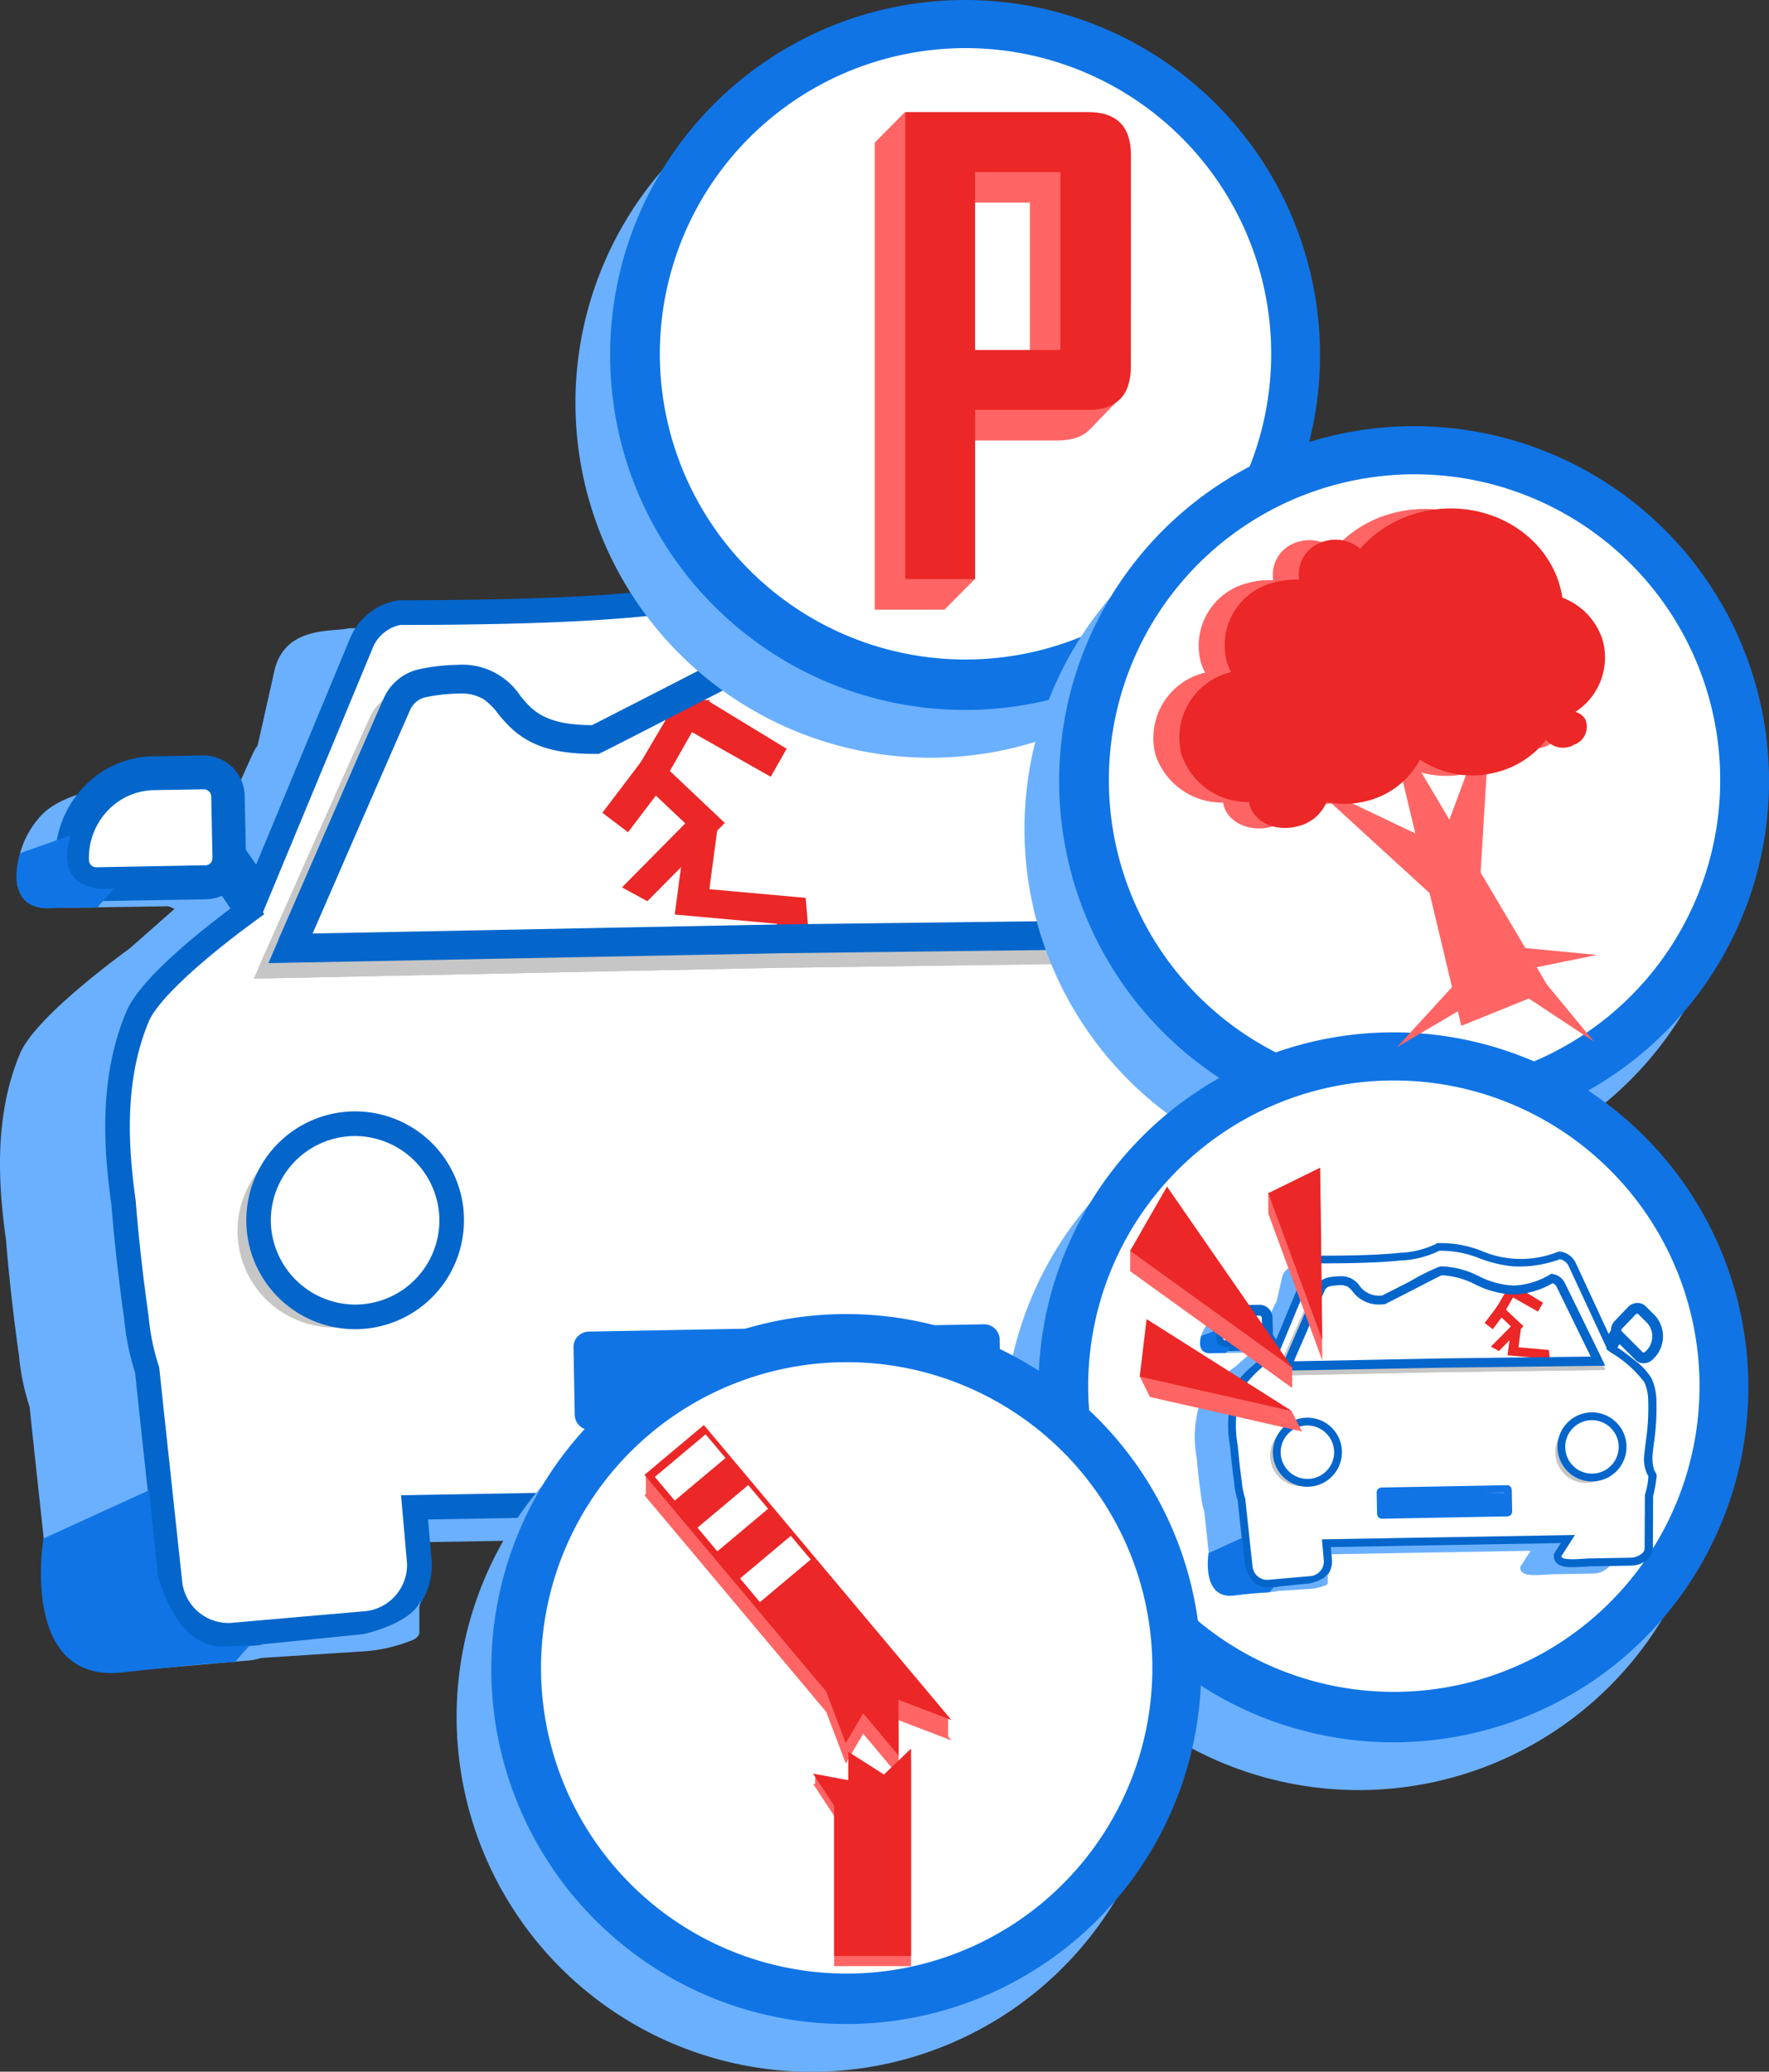 <svg xmlns="http://www.w3.org/2000/svg" width="145.027" height="169.83" viewBox="0 0 145.027 169.83">
  <rect x="0" y="0" width="145.027" height="169.83" fill="#333333" stroke="none"/>
  <g id="Group_35776" data-name="Group 35776" transform="translate(-639.085 -2283.379)">
    <g id="Group_35773" data-name="Group 35773" transform="translate(561.78 2329.32)">
      <g id="Group_32915" data-name="Group 32915" transform="translate(77.304 0)">
        <path id="Path_58518" data-name="Path 58518" d="M556.653,45.147l.105-.17.046.063c-.051.034-.1.075-.151.106" transform="translate(-555.278 -18.783)" fill="#6bb0ff"/>
        <path id="Path_58519" data-name="Path 58519" d="M655.922,88.439l.012-.014,0,.121-.12.01a.793.793,0,0,0,.11-.116" transform="translate(-559.328 -20.558)" fill="#6bb0ff"/>
        <path id="Path_58520" data-name="Path 58520" d="M653.454,48.127l.378,0-.192.135c2.559,1.737,7.988,5.645,9.172,8.193a13.35,13.35,0,0,1,1.064,4.458,60.638,60.638,0,0,1-.635,11.62c-.134,1.041-.242,2.02-.332,2.887-.123,3.7.542,4.743.662,4.9l.4.223-.028.556a19.37,19.37,0,0,1-.907,5.046l-.017,2.7c-.013,1.861-.028,3.673-.035,5.475s-.028,3.593-.04,5.444a2.784,2.784,0,0,1-.819,1.981,5.577,5.577,0,0,1-3.564,1.529,4.554,4.554,0,0,1-.523.025l-10.188.178c-.447.01-1.054.052-1.691.089-3.207.2-5.378.261-6.32-.626a1.458,1.458,0,0,1-.477-1.057l-.007-.305,2.667-4.152L579.565,98.5l.4,4.566a4.824,4.824,0,0,1-4.642,4.977l-10.361.905a4.822,4.822,0,0,1-5.425-4.1c-.288-2.617-.56-5.186-.832-7.754s-.559-5.15-.837-7.783l-.22-2.078a19.242,19.242,0,0,1-.877-4.255c-.05-.362-.679-4.65-1.056-9.415-.615-4.388-1.035-10.081,1.134-15.266,1.106-2.669,6.667-6.935,9.022-8.664l4.673-4.121a2.225,2.225,0,0,1-1.408.667l-.152.013-10,.15A2.38,2.38,0,0,1,556.6,44a7.45,7.45,0,0,1,2.024-5.278c1.3-1.395,4.151-2.2,6.057-2.23l4.092-.069c1.3-.008-4.147,2.488-4.132,3.788l6.611,3.255,2.066,3,4.43-19.713c.912-3.506,4.617-3.046,5.973-3.33l.085-.018.085-.008c17.779-.018,20.931.839,24.419-1.365l.2-.127.385,0c.059,0,.117,0,.174,0l.137-.012c.067,0,.134,0,.192,0a27.705,27.705,0,0,1,10.1,2.016c5.1,1.75,10.384,3.556,20.152.228l.21-.068.215.032a4.213,4.213,0,0,1,3.1,2.4l9.272,19.983" transform="translate(-555.219 -17.84)" fill="#6bb0ff"/>
        <path id="Path_58521" data-name="Path 58521" d="M660.216,44.84l-.9,1.435-1.741,2.752v.011l-.069.1-.164-.1-1.3-.853.512-.806,1.739-2.763.46-.734Z" transform="translate(-559.338 -18.739)" fill="#6bb0ff"/>
        <path id="Path_58522" data-name="Path 58522" d="M574.461,49.9l-1.425,1.014-.043-.055-1.842-2.668-1.011-1.476,1.416-1.013.3.438,2.067,3Z" transform="translate(-555.829 -18.813)" fill="#6bb0ff"/>
        <path id="Path_58523" data-name="Path 58523" d="M581.281,77.111a7.918,7.918,0,1,1-8.577-7.2,7.917,7.917,0,0,1,8.577,7.2v0" transform="translate(-555.638 -19.8)" fill="#6bb0ff"/>
        <path id="Path_58524" data-name="Path 58524" d="M658.159,76.218a7.918,7.918,0,1,1-8.577-7.2,7.917,7.917,0,0,1,8.577,7.2Z" transform="translate(-558.779 -19.764)" fill="#6bb0ff"/>
        <path id="Path_58525" data-name="Path 58525" d="M583.077,76.207a7.918,7.918,0,1,1-8.577-7.2,7.918,7.918,0,0,1,8.577,7.2Z" transform="translate(-555.711 -19.764)" fill="#6bb0ff"/>
        <path id="Path_58526" data-name="Path 58526" d="M659.8,74.772a7.918,7.918,0,1,1-8.577-7.2,7.918,7.918,0,0,1,8.577,7.2v0" transform="translate(-558.845 -19.705)" fill="#6bb0ff"/>
        <path id="Path_58527" data-name="Path 58527" d="M626.293,87.6l-32.4.6a1.3,1.3,0,0,0-.886.386,1.259,1.259,0,0,0-.355.913l.1,5.53a1.276,1.276,0,0,0,1.3,1.243l32.4-.6c.03,0,.061,0,.09,0a1.275,1.275,0,0,0,.8-.387,1.258,1.258,0,0,0,.356-.91l-.109-5.532a1.273,1.273,0,0,0-1.295-1.241m-.562,6.133L594.7,94.32l-.077-4.178,31.035-.573Z" transform="translate(-556.748 -20.524)" fill="#6bb0ff"/>
        <path id="Path_58528" data-name="Path 58528" d="M627.836,86.121l-32.4.6a1.3,1.3,0,0,0-.886.386,1.259,1.259,0,0,0-.355.913l.1,5.53a1.277,1.277,0,0,0,1.3,1.243l32.4-.6c.03,0,.061,0,.09,0a1.275,1.275,0,0,0,.8-.387,1.252,1.252,0,0,0,.355-.91l-.107-5.532a1.273,1.273,0,0,0-1.295-1.241m-.562,6.133-31.035.583-.077-4.178,31.035-.573Z" transform="translate(-556.811 -20.464)" fill="#6bb0ff"/>
        <path id="Path_58529" data-name="Path 58529" d="M652.229,53.986l-42.689.578-42.672.88.528-1.2c.011-.029.09-.2.212-.5,1.128-2.505,6.156-13.9,8.792-19.739a3.954,3.954,0,0,1,2.9-2.247c5.423-1.038,6.746.552,8.022,2.078,1.052,1.27,2.15,2.577,6.4,2.564.74-.353,4.277-2.148,7.446-3.746,7.521-3.807,7.586-3.826,7.827-3.847l.124,0a.858.858,0,0,1,.192,0c3.691-.088,6.764,1.225,9.748,2.492,5.335,2.258,10.365,4.419,19.256-.471l.23-.13.26.046a3.965,3.965,0,0,1,2.969,2.121c2.9,5.786,8.439,17.009,9.66,19.447a5.039,5.039,0,0,0,.234.474Z" transform="translate(-555.695 -18.122)" fill="#6bb0ff"/>
        <path id="Path_58530" data-name="Path 58530" d="M651.716,52.456l-41.54.507-41.519.807.511-1.189c.011-.028.087-.2.2-.5,1.092-2.477,5.97-13.747,8.526-19.533a3.839,3.839,0,0,1,2.814-2.222c5.276-1.019,6.565.558,7.81,2.071,1.025,1.258,2.094,2.557,6.228,2.55.716-.351,4.159-2.122,7.24-3.7,7.314-3.761,7.376-3.779,7.61-3.8l.118,0a.835.835,0,0,1,.183,0c3.591-.082,6.583,1.224,9.493,2.482,5.194,2.242,10.092,4.392,18.733-.437l.224-.129.252.047a3.877,3.877,0,0,1,2.893,2.1c2.834,5.735,8.241,16.86,9.433,19.274q.1.242.224.472Z" transform="translate(-555.768 -18.067)" fill="#6bb0ff"/>
        <path id="Path_58531" data-name="Path 58531" d="M633.941,46.6l-1.355-1,3.378-4.6L633.2,37.473l2.058-4.7-3.314-2.784,1.081-1.288,4.277,3.59-2.159,4.94,2.931,3.736Z" transform="translate(-558.353 -18.118)" fill="#6bb0ff"/>
        <rect id="Rectangle_16078" data-name="Rectangle 16078" width="1.682" height="7.947" transform="matrix(0.493, -0.87, 0.87, 0.493, 77.749, 15.413)" fill="#6bb0ff"/>
        <rect id="Rectangle_16079" data-name="Rectangle 16079" width="5.51" height="1.681" transform="translate(71.818 23.114) rotate(-52.831)" fill="#6bb0ff"/>
        <path id="Path_58532" data-name="Path 58532" d="M642.922,50.763l-1.831.16-.19-2.171-6.046-.6.746-6.177,1.825.222-.522,4.312,5.695.561Z" transform="translate(-558.472 -18.661)" fill="#6bb0ff"/>
        <path id="Path_58533" data-name="Path 58533" d="M586.975,23.3l-2.8,2.772,3.607,1.51Z" transform="translate(-556.402 -17.898)" fill="#6bb0ff"/>
        <path id="Path_58534" data-name="Path 58534" d="M562.874,37.911,560.087,40.6s7.577,5.467,7.681,5.545,5.6,2.605,5.6,2.605l2.441-2.215-1.783-2.083Z" transform="translate(-555.418 -18.495)" fill="#6bb0ff"/>
        <path id="Path_58535" data-name="Path 58535" d="M564.726,87.267l0-.121a.311.311,0,0,0,.118.124Z" transform="translate(-555.608 -20.506)" fill="#6bb0ff"/>
        <path id="Path_58536" data-name="Path 58536" d="M567.785,41.981l.106-.17.046.063c-.051.034-.1.075-.152.106" transform="translate(-555.732 -18.654)" fill="#6bb0ff"/>
        <path id="Path_58537" data-name="Path 58537" d="M665.968,85.273l.013-.014,0,.121-.12.01a.783.783,0,0,0,.11-.116" transform="translate(-559.739 -20.429)" fill="#6bb0ff"/>
        <path id="Path_64686" data-name="Path 64686" d="M637.2,43.429l-1.355-1,3.378-4.6-2.763-3.523,2.058-4.7-3.314-2.784,1.081-1.288,4.277,3.59L638.4,34.06l2.931,3.736Z" transform="translate(-558.487 -17.989)" fill="#eb2727"/>
        <path id="Path_58538" data-name="Path 58538" d="M673.212,47a2.432,2.432,0,0,1-1.546.758l-.161.014a1.979,1.979,0,0,1-1.43-.577l-5.008-4.985-.977,1.543-.109.172H663.7v1.032l-.192.135c2.558,1.737,7.988,5.645,9.172,8.193a13.376,13.376,0,0,1,1.063,4.459,60.618,60.618,0,0,1-.636,11.62c-.133,1.041-.241,2.019-.331,2.887-.124,3.7.541,4.742.661,4.9l.4.222-.03.557a19.294,19.294,0,0,1-.907,5.045l-.017,2.7c-.011,1.861-.028,3.673-.034,5.474s-.027,3.593-.04,5.444A2.782,2.782,0,0,1,672,98.572a5.582,5.582,0,0,1-3.564,1.528,4.79,4.79,0,0,1-.524.026l-10.188.178c-.447.009-1.054.052-1.691.089-3.208.2-5.377.26-6.319-.626a1.458,1.458,0,0,1-.477-1.058l-.007-.3,2.667-4.151-62.461,1.084.4,4.566a4.826,4.826,0,0,1-4.643,4.977l-10.36.9a4.823,4.823,0,0,1-5.426-4.1c-.287-2.617-.559-5.185-.832-7.753s-.558-5.151-.836-7.784l-.22-2.078a19.246,19.246,0,0,1-.877-4.256c-.05-.362-.679-4.65-1.056-9.414-.615-4.389-1.035-10.082,1.134-15.266,1.106-2.669,6.667-6.936,9.021-8.664L573.9,43.8a2.225,2.225,0,0,1-1.408.667l-.153.013-8.958.149A2.38,2.38,0,0,1,561,42.288a7.446,7.446,0,0,1,2.023-5.279,7,7,0,0,1,5.015-2.23l4.092-.068a2.364,2.364,0,0,1,2.378,2.335l.1,4.708,2.067,3,8.4-20.226a4.141,4.141,0,0,1,2.994-2.508l.085-.018.086-.008c17.778-.018,26.447-.924,29.935-3.128l.2-.128.385,0c.059.006.117,0,.175,0l.136-.012c.067,0,.135,0,.193,0a27.726,27.726,0,0,1,10.1,2.016c5.1,1.75,10.384,3.557,20.153.229l.208-.069.216.032a4.211,4.211,0,0,1,3.1,2.4l9.271,19.982,1.738-2.765a2.478,2.478,0,0,1,.691-2.008l3.427-3.572a2.421,2.421,0,0,1,1.709-.772,1.966,1.966,0,0,1,1.439.575L673.8,37.26c2.468,2.466,2.21,6.841-.584,9.746" transform="translate(-555.455 -17.711)" fill="#fff"/>
        <path id="Path_58538_-_Outline" data-name="Path 58538 - Outline" d="M573.679,106.35a5.836,5.836,0,0,1-5.763-5.01l0-.033c-.283-2.579-.556-5.151-.82-7.64l-.012-.117c-.129-1.214-.263-2.455-.393-3.656-.146-1.347-.3-2.74-.443-4.128l-.208-1.973a20.278,20.278,0,0,1-.887-4.352l-.013-.092c-.444-3.13-.815-6.441-1.044-9.327-.629-4.5-1.056-10.357,1.207-15.766.546-1.314,1.954-2.967,4.3-5.051,1.455-1.29,3.02-2.518,4.264-3.453l-.716-1.04a3.232,3.232,0,0,1-1.059.275l-.186.016h-.036l-8.972.149h-.008a3.39,3.39,0,0,1-3.39-3.336,8.457,8.457,0,0,1,2.294-5.988,8.013,8.013,0,0,1,5.738-2.551l4.1-.068a3.374,3.374,0,0,1,3.394,3.328l.094,4.4.842,1.22,7.686-18.507a5.142,5.142,0,0,1,3.721-3.115l.143-.031.192-.017h.044c9.061-.009,15.487-.244,20.222-.739,4.547-.475,7.548-1.205,9.174-2.233l.445-.281.726-.007.034,0h.074l.144-.012.067,0h.031c.034,0,.076,0,.124,0a28.589,28.589,0,0,1,10.4,2.067l.012,0c4.94,1.7,10.047,3.449,19.5.229l.008,0,.436-.145.483.071a5.22,5.22,0,0,1,3.838,2.972l8.488,18.294.578-.919a3.474,3.474,0,0,1,.99-2.444l3.419-3.564a3.452,3.452,0,0,1,2.417-1.088,2.989,2.989,0,0,1,2.18.871l2.488,2.485c2.858,2.856,2.6,7.863-.57,11.161l-.007-.007a3.441,3.441,0,0,1-2.18,1.063l-.2.018h-.037a3,3,0,0,1-2.16-.872l-4.114-4.1-.533.842V44.2c1.294.9,2.972,2.112,4.544,3.415,2.335,1.935,3.755,3.49,4.343,4.753l.012.027a14.344,14.344,0,0,1,1.143,4.8v.02a61.787,61.787,0,0,1-.645,11.8c-.142,1.11-.252,2.132-.323,2.816a10.613,10.613,0,0,0,.4,4.086l.359.621.319.737a39.783,39.783,0,0,1-.943,5.371l-.016,2.544q-.006.989-.013,1.962c-.009,1.207-.017,2.348-.021,3.509-.005,1.178-.015,2.324-.025,3.536q-.008.945-.015,1.905a3.816,3.816,0,0,1-1.115,2.7l-.017.017a6.6,6.6,0,0,1-4.182,1.8,5.86,5.86,0,0,1-.595.029l-10.177.178c-.319.006-.749.033-1.2.061l-.443.027c-3.563.223-5.819.273-7.066-.893a2.478,2.478,0,0,1-.8-1.782l-.014-.609,1.813-2.822-59.489,1.032.308,3.542a5.837,5.837,0,0,1-5.589,6.018l-10.312.9A5.916,5.916,0,0,1,573.679,106.35Zm-3.76-5.281a3.822,3.822,0,0,0,4.287,3.224l.049-.005,10.41-.908a3.825,3.825,0,0,0,3.672-3.909l-.491-5.616,65.432-1.135L649.756,98.2v0a.45.45,0,0,0,.146.325l.012.011c.7.658,3.511.482,5.564.354h0l.44-.027c.477-.029.928-.057,1.291-.064l10.2-.179h.012a3.841,3.841,0,0,0,.413-.02l.054,0a4.573,4.573,0,0,0,2.91-1.243,1.783,1.783,0,0,0,.513-1.254v-.011q.007-.966.015-1.914c.01-1.211.02-2.354.025-3.527s.013-2.306.021-3.515q.007-.973.013-1.961l.018-2.853.047-.148a18.286,18.286,0,0,0,.856-4.712l-.036-.02-.13-.171c-.377-.494-.99-1.871-.867-5.545v-.035l0-.035c.072-.7.185-1.755.334-2.911l0-.023a59.75,59.75,0,0,0,.626-11.416,12.326,12.326,0,0,0-.976-4.1c-.773-1.641-4.067-4.544-8.818-7.771l-.758-.515-.01.015-.015-.031-.426-.289.22-.155-9.836-21.2a3.2,3.2,0,0,0-2.305-1.816,30.248,30.248,0,0,1-12.2,1.83,33.473,33.473,0,0,1-8.573-2.07l-.01,0a26.9,26.9,0,0,0-9.737-1.958h-.054l-.037,0h-.1l-.164.014-.068-.006h-.034c-.028,0-.063,0-.1,0h-.059c-1.924,1.2-5.106,2-10,2.509-4.8.5-11.271.739-20.374.75l-.022,0a3.125,3.125,0,0,0-2.264,1.9l0,.01-8.988,21.641.107.156-.79.58c-4.746,3.485-7.992,6.564-8.685,8.236v0C565.084,60,565.5,65.521,566.1,69.773l0,.03,0,.03c.226,2.853.592,6.132,1.032,9.233l.017.123.005.047a18.264,18.264,0,0,0,.831,4.032l.033.1.231,2.184c.146,1.386.3,2.778.443,4.123.13,1.2.265,2.444.394,3.66l.012.117C569.365,95.935,569.637,98.5,569.918,101.069ZM671.985,45.819l.723.679L672,45.816c2.414-2.511,2.683-6.248.6-8.331L670.111,35a.961.961,0,0,0-.7-.28,1.419,1.419,0,0,0-.994.45l-.011.012-3.433,3.578a1.461,1.461,0,0,0-.41,1.189l.04.352-.008.012,5.7,5.676a.975.975,0,0,0,.671.283l.114-.01A1.421,1.421,0,0,0,671.985,45.819ZM571.651,35.232l-4.085.068a6.022,6.022,0,0,0-4.293,1.908l0,0a6.4,6.4,0,0,0-1.749,4.563v.009a1.375,1.375,0,0,0,1.367,1.35l8.913-.148.118-.01a1.218,1.218,0,0,0,.772-.365l.661-.68-.237-.343-.107-5.019a1.357,1.357,0,0,0-1.354-1.337Z" transform="translate(-554.965 -17.221)" fill="#0466cb"/>
        <path id="Path_58539" data-name="Path 58539" d="M670.262,41.674l-.9,1.435-1.741,2.752v.011l-.069.1-.164-.1-1.3-.853.512-.806,1.739-2.763.46-.734Z" transform="translate(-559.748 -18.609)" fill="#0466cb"/>
        <path id="Path_58540" data-name="Path 58540" d="M678.186,37.912l-2.49-2.482a1.957,1.957,0,0,0-1.439-.578,2.428,2.428,0,0,0-1.709.772L669.122,39.2a2.478,2.478,0,0,0-.69,2.011,2.016,2.016,0,0,0,.564,1.2l.458.463,5.009,4.985a1.972,1.972,0,0,0,1.43.577l.163-.014a2.444,2.444,0,0,0,1.546-.758c2.794-2.906,3.054-7.282.585-9.747m-1.83,8.51a.719.719,0,0,1-.484.241.317.317,0,0,1-.2-.072l-5.459-5.449c-.127-.127-.088-.458.153-.707l3.426-3.572a.736.736,0,0,1,.495-.243.291.291,0,0,1,.191.072l2.5,2.484c1.786,1.782,1.506,5.033-.619,7.246" transform="translate(-559.843 -18.369)" fill="#0466cb"/>
        <path id="Path_58541" data-name="Path 58541" d="M577.719,46.474l-1.425,1.014-.043-.055-1.842-2.668L573.4,43.289l1.416-1.013.3.438,2.067,3Z" transform="translate(-555.962 -18.673)" fill="#0466cb"/>
        <path id="Path_58542" data-name="Path 58542" d="M572.129,35.387l-4.091.07a7,7,0,0,0-5.011,2.228A7.444,7.444,0,0,0,561,42.969a2.384,2.384,0,0,0,2.384,2.345l8.959-.151.154-.013a2.214,2.214,0,0,0,1.408-.667.246.246,0,0,0,.054-.045,2.423,2.423,0,0,0,.657-1.71l-.008-.3-.1-4.708a2.364,2.364,0,0,0-2.379-2.337m.175,8-8.958.164a.6.6,0,0,1-.6-.6v-.008a5.617,5.617,0,0,1,1.531-4.027,5.345,5.345,0,0,1,3.8-1.688l4.091-.068a.611.611,0,0,1,.606.6l.1,5.008a.62.62,0,0,1-.166.45.586.586,0,0,1-.4.173" transform="translate(-555.455 -18.392)" fill="#0466cb"/>
        <path id="Path_58543" data-name="Path 58543" d="M591.327,73.945a7.918,7.918,0,1,1-8.577-7.2,7.917,7.917,0,0,1,8.577,7.2v0" transform="translate(-556.048 -19.671)" fill="#c6c6c6"/>
        <path id="Path_58544" data-name="Path 58544" d="M668.2,73.052a7.918,7.918,0,1,1-8.577-7.2,7.917,7.917,0,0,1,8.577,7.2v0" transform="translate(-559.189 -19.635)" fill="#c6c6c6"/>
        <path id="Path_58545" data-name="Path 58545" d="M593.123,73.041a7.918,7.918,0,1,1-8.577-7.2,7.918,7.918,0,0,1,8.577,7.2Z" transform="translate(-556.122 -19.634)" fill="#fff"/>
        <path id="Path_58545_-_Outline" data-name="Path 58545 - Outline" d="M584.755,64.311a8.929,8.929,0,0,1,8.885,8.15l0,.047a8.928,8.928,0,0,1-8.122,9.626c-.261.023-.525.034-.786.034a8.929,8.929,0,0,1-.767-17.823C584.229,64.323,584.494,64.311,584.755,64.311Zm6.868,8.284a6.949,6.949,0,0,0-6.868-6.263c-.2,0-.408.009-.61.027a6.909,6.909,0,0,0-6.281,7.483,6.949,6.949,0,0,0,6.872,6.307c.2,0,.408-.009.611-.027a6.907,6.907,0,0,0,6.281-7.482Z" transform="translate(-555.632 -19.145)" fill="#0466cb"/>
        <path id="Path_58546" data-name="Path 58546" d="M669.844,71.606a7.918,7.918,0,1,1-8.577-7.2,7.918,7.918,0,0,1,8.577,7.2v0" transform="translate(-559.256 -19.576)" fill="#fff"/>
        <path id="Path_58546_-_Outline" data-name="Path 58546 - Outline" d="M661.456,80.734a8.929,8.929,0,0,1-.767-17.823c.261-.023.526-.034.786-.034a8.928,8.928,0,0,1,8.885,8.15l0,.047a8.928,8.928,0,0,1-8.122,9.626C661.981,80.722,661.717,80.734,661.456,80.734Zm.019-15.837c-.2,0-.408.009-.61.027a6.908,6.908,0,0,0,.591,13.79c.2,0,.408-.009.611-.027a6.907,6.907,0,0,0,6.281-7.482l0-.044A6.949,6.949,0,0,0,661.476,64.9Z" transform="translate(-558.766 -19.086)" fill="#0466cb"/>
        <path id="Path_58547" data-name="Path 58547" d="M637.882,82.955l-32.4.6a1.3,1.3,0,0,0-.886.386,1.259,1.259,0,0,0-.355.913l.1,5.53a1.276,1.276,0,0,0,1.3,1.243l32.4-.6c.03,0,.062,0,.09,0a1.275,1.275,0,0,0,.8-.388,1.252,1.252,0,0,0,.355-.91l-.107-5.532a1.273,1.273,0,0,0-1.295-1.241m-.562,6.133-31.035.583-.077-4.178,31.035-.573Z" transform="translate(-557.222 -20.335)" fill="#1074e5"/>
        <rect id="Rectangle_16082" data-name="Rectangle 16082" width="32.385" height="5.06" transform="translate(48.266 64.601)" fill="#1074e5"/>
        <rect id="Rectangle_16084" data-name="Rectangle 16084" width="52.39" height="46.045" transform="translate(68.393 52.528)" fill="none"/>
        <path id="Path_58583" data-name="Path 58583" d="M561.058,41.168l-4.137,1.46s-1.443,4.382,2.118,4.506l4.22-.062,1.371-1.553s-5.066.787-3.572-4.351" transform="translate(-555.277 -18.628)" fill="#1074e5"/>
        <path id="Path_58584" data-name="Path 58584" d="M575.822,109.862l-2.355.092c-3.806-.094-5.171-5.867-5.171-5.867l-.71-6.95-8.664,3.964s-2,11.917,6.5,10.968,9.179-.82,9.179-.82" transform="translate(-555.362 -20.914)" fill="#1074e5"/>
        <path id="Path_58585" data-name="Path 58585" d="M590.51,103.416v1.94c.061.337-.237.668-.789.834a12.766,12.766,0,0,1-4.117.855l-8.07.522V106.46l8.392-.847s3.9-.833,4.7-2.75" transform="translate(-556.131 -17.594)" fill="#6bb0ff"/>
        <path id="Path_64684" data-name="Path 64684" d="M662.274,50.82l-42.689.578-42.672.88.527-1.2c.012-.029.09-.2.212-.5,1.128-2.505,6.156-13.9,8.792-19.739a3.953,3.953,0,0,1,2.9-2.247c5.423-1.038,6.746.552,8.022,2.078,1.052,1.27,2.15,2.577,6.4,2.564.74-.353,4.277-2.148,7.446-3.746,7.521-3.807,7.586-3.826,7.827-3.847l.124,0a.856.856,0,0,1,.192,0c3.691-.088,6.764,1.225,9.748,2.492,5.335,2.258,10.365,4.419,19.256-.471l.23-.13.26.046A3.965,3.965,0,0,1,651.81,29.7c2.9,5.786,8.439,17.009,9.66,19.447a5.07,5.07,0,0,0,.234.474Z" transform="translate(-556.105 -17.993)" fill="#c6c6c6"/>
        <rect id="Rectangle_17085" data-name="Rectangle 17085" width="1.682" height="7.947" transform="matrix(0.493, -0.87, 0.87, 0.493, 80.876, 12.377)" fill="#eb2727"/>
        <rect id="Rectangle_17086" data-name="Rectangle 17086" width="5.51" height="1.681" transform="translate(74.945 20.077) rotate(-52.831)" fill="#eb2727"/>
        <path id="Path_64687" data-name="Path 64687" d="M646.182,47.6l-1.831.16-.19-2.171-6.046-.6.746-6.177,1.825.222-.522,4.312,5.694.561Z" transform="translate(-558.605 -18.531)" fill="#eb2727"/>
        <path id="Path_64685" data-name="Path 64685" d="M661.763,49.29l-41.54.507L578.7,50.6l.511-1.189c.011-.028.087-.2.2-.5,1.092-2.477,5.97-13.747,8.526-19.533a3.84,3.84,0,0,1,2.814-2.222c5.276-1.019,6.565.558,7.809,2.071,1.025,1.258,2.094,2.557,6.228,2.55.715-.351,4.159-2.122,7.24-3.7,7.314-3.761,7.376-3.779,7.61-3.8l.118,0a.836.836,0,0,1,.183,0c3.591-.082,6.583,1.224,9.493,2.482,5.194,2.242,10.092,4.392,18.733-.437l.224-.129.252.047a3.877,3.877,0,0,1,2.893,2.1c2.834,5.735,8.242,16.86,9.433,19.274q.1.242.224.472Z" transform="translate(-556.178 -17.938)" fill="#fff"/>
        <path id="Path_64688" data-name="Path 64688" d="M662.274,50.82l-42.689.578-42.672.88.527-1.2c.012-.029.09-.2.212-.5,1.128-2.505,6.156-13.9,8.792-19.739a3.953,3.953,0,0,1,2.9-2.247c5.423-1.038,6.746.552,8.022,2.078,1.052,1.27,2.15,2.577,6.4,2.564.74-.353,4.277-2.148,7.446-3.746,7.521-3.807,7.586-3.826,7.827-3.847l.124,0a.856.856,0,0,1,.192,0c3.691-.088,6.764,1.225,9.748,2.492,5.335,2.258,10.365,4.419,19.256-.471l.23-.13.26.046A3.965,3.965,0,0,1,651.81,29.7c2.9,5.786,8.439,17.009,9.66,19.447a5.07,5.07,0,0,0,.234.474Z" transform="translate(-556.105 -17.993)" fill="#c6c6c6"/>
        <path id="Path_64689" data-name="Path 64689" d="M661.763,49.29l-41.54.507L578.7,50.6l.511-1.189c.011-.028.087-.2.2-.5,1.092-2.477,5.97-13.747,8.526-19.533a3.84,3.84,0,0,1,2.814-2.222c5.276-1.019,6.565.558,7.809,2.071,1.025,1.258,2.094,2.557,6.228,2.55.715-.351,4.159-2.122,7.24-3.7,7.314-3.761,7.376-3.779,7.61-3.8l.118,0a.836.836,0,0,1,.183,0c3.591-.082,6.583,1.224,9.493,2.482,5.194,2.242,10.092,4.392,18.733-.437l.224-.129.252.047a3.877,3.877,0,0,1,2.893,2.1c2.834,5.735,8.242,16.86,9.433,19.274q.1.242.224.472Z" transform="translate(-556.178 -17.938)" fill="#fff"/>
        <path id="Path_64689_-_Outline" data-name="Path 64689 - Outline" d="M577.938,50.787l.716-1.666.023-.055c.033-.078.095-.223.178-.437l.005-.013c.419-.951,1.377-3.151,2.588-5.937,1.944-4.469,4.363-10.032,5.938-13.6a4.173,4.173,0,0,1,3.061-2.417,16.239,16.239,0,0,1,3.021-.329,5.7,5.7,0,0,1,5.1,2.511l0,.006c.969,1.189,1.97,2.418,5.889,2.428.608-.3,2.489-1.266,4.654-2.375l2.51-1.286c7.4-3.806,7.42-3.808,7.733-3.836l.021,0,.114,0a1.176,1.176,0,0,1,.207,0c.1,0,.207,0,.31,0,3.494,0,6.418,1.264,9.245,2.487l.126.055c2.877,1.242,5.6,2.415,8.91,2.415a19.458,19.458,0,0,0,9.459-2.864l.33-.189.368.069a4.218,4.218,0,0,1,3.138,2.286c1.766,3.572,4.474,9.121,6.649,13.58,1.3,2.674,2.335,4.785,2.785,5.7l.009.019c.063.15.133.3.21.442l.008.016.785,1.666-42.064.514Zm1.542-1.905c-.086.219-.151.373-.183.448l-.018.043,0,.012-.3.71,41-.8,41.018-.5-.335-.71c-.084-.157-.161-.32-.23-.484-.452-.917-1.481-3.024-2.781-5.689-2.175-4.458-4.883-10.006-6.647-13.575a3.544,3.544,0,0,0-2.641-1.921l-.012,0-.13-.024-.12.069A20.1,20.1,0,0,1,638.3,29.41c-3.454,0-6.234-1.2-9.177-2.47l-.127-.055c-2.764-1.2-5.623-2.431-8.977-2.431-.1,0-.209,0-.312,0h-.02l-.019,0a.5.5,0,0,0-.109,0l-.027,0-.118,0c-.21.037-1.167.52-7.471,3.762l-2.511,1.286c-2.259,1.158-4.21,2.157-4.735,2.415l-.07.034h-.11a9.448,9.448,0,0,1-4.412-.844,6.485,6.485,0,0,1-2.045-1.831l0,0a5.017,5.017,0,0,0-4.584-2.266,15.586,15.586,0,0,0-2.9.318A3.5,3.5,0,0,0,588,29.356c-1.574,3.562-3.993,9.124-5.936,13.592C580.858,45.729,579.9,47.926,579.48,48.882Z" transform="translate(-555.929 -17.774)" fill="#0466cb"/>
        <g id="Group_32905" data-name="Group 32905" transform="translate(49.386 11.317)">
          <path id="Path_64690" data-name="Path 64690" d="M638.75,47.791l-2.082-1.134,5.19-5.246L637.612,37.4l3.162-5.36v-.792l3.122.063-3.3,5.807,4.5,4.257Z" transform="translate(-635.061 -31.171)" fill="#eb2727"/>
          <path id="Path_64722" data-name="Path 64722" d="M0,0,2.878.484,2.642,7.947H0Z" transform="matrix(0.493, -0.87, 0.87, 0.493, 6.89, 2.503)" fill="#eb2727"/>
          <rect id="Rectangle_17088" data-name="Rectangle 17088" width="5.51" height="2.641" transform="translate(0 9.37) rotate(-52.831)" fill="#eb2727"/>
          <path id="Path_64691" data-name="Path 64691" d="M649.155,48.789h-2.511l-.15-1.431-8.378-.759,1.034-7.792,2.53.279-.723,5.44,7.892.708Z" transform="translate(-632.185 -28.889)" fill="#eb2727"/>
        </g>
        <path id="Path_64723" data-name="Path 64723" d="M581.8,48.523l38.4-.746,38.371-.469c-.539-1.1-1.3-2.666-2.194-4.493-2.174-4.454-4.878-10-6.641-13.563a1.86,1.86,0,0,0-1.022-.914,21.334,21.334,0,0,1-10.164,2.919c-3.8,0-6.874-1.326-9.844-2.608l-.128-.055c-2.727-1.179-5.3-2.293-8.309-2.293-.091,0-.183,0-.274,0h-.013c-.687.323-2.9,1.459-7.02,3.576l0,0-2.507,1.285c-2.267,1.162-4.224,2.165-4.763,2.429l-.422.206h-.5c-4.686,0-6.345-1.556-7.759-3.291l0,0a5.277,5.277,0,0,0-1.2-1.2,3.67,3.67,0,0,0-2.079-.453,13.932,13.932,0,0,0-2.577.287l-.016,0a1.817,1.817,0,0,0-1.333,1.052c-1.572,3.558-3.989,9.116-5.932,13.583-.842,1.936-1.562,3.59-2.064,4.741M578.7,50.6l.511-1.189c.011-.028.087-.2.2-.5,1.092-2.477,5.97-13.747,8.526-19.533a3.84,3.84,0,0,1,2.814-2.222c5.276-1.019,6.565.558,7.809,2.071,1.023,1.255,2.089,2.55,6.2,2.55h.032c.715-.351,4.159-2.122,7.24-3.7,7.314-3.761,7.376-3.779,7.61-3.8l.118,0a.836.836,0,0,1,.183,0c3.59-.082,6.583,1.224,9.493,2.482,5.194,2.242,10.092,4.392,18.733-.437l.224-.129.252.047a3.877,3.877,0,0,1,2.893,2.1c2.834,5.735,8.242,16.86,9.433,19.274q.1.242.224.472l.562,1.192-41.54.507Z" transform="translate(-556.178 -17.938)" fill="#0466cb"/>
      </g>
    </g>
    <path id="Path_65984" data-name="Path 65984" d="M8213.406,16820.406v-1.016l1.141,1.469Z" transform="translate(-7509.957 -14400.096)" fill="#ff6565"/>
    <g id="Group_33379" data-name="Group 33379" transform="translate(686.267 2283.379)">
      <g id="Group_33282" data-name="Group 33282" transform="translate(0 0)">
        <path id="Path_62536" data-name="Path 62536" d="M951.509,122.783a27.038,27.038,0,1,1,10.557-2.131,26.953,26.953,0,0,1-10.557,2.131" transform="translate(-922.414 -62.648)" fill="#6bb0ff"/>
        <path id="Path_62537" data-name="Path 62537" d="M950.981,69.982a25.06,25.06,0,1,0,9.788,1.975,24.987,24.987,0,0,0-9.788-1.975m0-3.945a29.1,29.1,0,1,1-29.1,29.1,29.1,29.1,0,0,1,29.1-29.1" transform="translate(-921.886 -62.121)" fill="#6bb0ff"/>
        <path id="Path_62538" data-name="Path 62538" d="M944.555,115.688a27.215,27.215,0,1,1,10.557,2.131" transform="translate(-923.174 -61.601)" fill="#fff"/>
        <path id="Path_62539" data-name="Path 62539" d="M954.584,65.018a25.06,25.06,0,1,0,9.788,1.975,24.987,24.987,0,0,0-9.788-1.975m0-3.945a29.1,29.1,0,1,1-29.1,29.1,29.1,29.1,0,0,1,29.1-29.1" transform="translate(-922.647 -61.073)" fill="#1074e5"/>
      </g>
    </g>
    <g id="Group_33369" data-name="Group 33369" transform="translate(723.079 2318.316)">
      <g id="Group_33284" data-name="Group 33284" transform="translate(0 0)">
        <path id="Path_62536-2" data-name="Path 62536" d="M951.509,122.783a27.038,27.038,0,1,1,10.557-2.131,26.953,26.953,0,0,1-10.557,2.131" transform="translate(-922.414 -62.648)" fill="#6bb0ff"/>
        <path id="Path_62537-2" data-name="Path 62537" d="M950.981,69.982a25.06,25.06,0,1,0,9.788,1.975,24.987,24.987,0,0,0-9.788-1.975m0-3.945a29.1,29.1,0,1,1-29.1,29.1,29.1,29.1,0,0,1,29.1-29.1" transform="translate(-921.886 -62.121)" fill="#6bb0ff"/>
        <path id="Path_62538-2" data-name="Path 62538" d="M944.555,115.688a27.215,27.215,0,1,1,10.557,2.131" transform="translate(-923.174 -61.601)" fill="#fff"/>
        <path id="Path_62539-2" data-name="Path 62539" d="M954.584,65.018a25.06,25.06,0,1,0,9.788,1.975,24.987,24.987,0,0,0-9.788-1.975m0-3.945a29.1,29.1,0,1,1-29.1,29.1,29.1,29.1,0,0,1,29.1-29.1" transform="translate(-922.647 -61.073)" fill="#1074e5"/>
      </g>
    </g>
    <g id="Group_33370" data-name="Group 33370" transform="translate(721.383 2368.008)">
      <g id="Group_33283" data-name="Group 33283" transform="translate(0 0)">
        <path id="Path_62536-3" data-name="Path 62536" d="M951.509,122.783a27.038,27.038,0,1,1,10.557-2.131,26.953,26.953,0,0,1-10.557,2.131" transform="translate(-922.414 -62.648)" fill="#6bb0ff"/>
        <path id="Path_62537-3" data-name="Path 62537" d="M950.981,69.982a25.06,25.06,0,1,0,9.788,1.975,24.987,24.987,0,0,0-9.788-1.975m0-3.945a29.1,29.1,0,1,1-29.1,29.1,29.1,29.1,0,0,1,29.1-29.1" transform="translate(-921.886 -62.121)" fill="#6bb0ff"/>
        <path id="Path_62538-3" data-name="Path 62538" d="M944.555,115.688a27.215,27.215,0,1,1,10.557,2.131" transform="translate(-923.174 -61.601)" fill="#fff"/>
        <path id="Path_62539-3" data-name="Path 62539" d="M954.584,65.018a25.06,25.06,0,1,0,9.788,1.975,24.987,24.987,0,0,0-9.788-1.975m0-3.945a29.1,29.1,0,1,1-29.1,29.1,29.1,29.1,0,0,1,29.1-29.1" transform="translate(-922.647 -61.073)" fill="#1074e5"/>
      </g>
    </g>
    <g id="Group_33374" data-name="Group 33374" transform="translate(730.041 2322.215)">
      <g id="Group_33372" data-name="Group 33372" transform="translate(18.733 10.698) rotate(22)">
        <g id="Group_33312" data-name="Group 33312" transform="matrix(0.719, -0.695, 0.695, 0.719, 0, 13.675)">
          <path id="Polygon_96" data-name="Polygon 96" d="M3.926,0,7.852,26H0Z" transform="translate(5.917 0)" fill="#ff6565"/>
          <path id="Polygon_97" data-name="Polygon 97" d="M2.188,0,4.376,14.674H0Z" transform="translate(0 4.062) rotate(-34)" fill="#ff6565"/>
          <path id="Polygon_99" data-name="Polygon 99" d="M1.287,0,2.574,8.624H0Z" transform="translate(0.753 26.875) rotate(-107)" fill="#ff6565"/>
          <path id="Polygon_100" data-name="Polygon 100" d="M1.287,0,2.574,8.624H0Z" transform="translate(16.675 30.719) rotate(154)" fill="#ff6565"/>
          <path id="Polygon_101" data-name="Polygon 101" d="M1.287,0,2.574,8.624H0Z" transform="translate(18.835 23.567) rotate(109)" fill="#ff6565"/>
          <path id="Polygon_98" data-name="Polygon 98" d="M2.188,0,4.377,14.674H0Z" transform="translate(16.058 1.615) rotate(34)" fill="#ff6565"/>
        </g>
      </g>
      <path id="Path_65963" data-name="Path 65963" d="M35.777,14.188a5.473,5.473,0,0,0-2.211-4.237,8.07,8.07,0,0,0,.065-1.121C33.564,4.026,29.306.073,24.12,0a9.649,9.649,0,0,0-5.382,1.513A3.123,3.123,0,0,0,16.158.123a2.8,2.8,0,0,0-2.93,2.46,6.141,6.141,0,0,0-1.966-.351A5.29,5.29,0,0,0,5.67,7.4a4.924,4.924,0,0,0,.1.921A5.506,5.506,0,0,0,0,13.695a5.741,5.741,0,0,0,4.25,5.272,2.2,2.2,0,0,0-.02.308c.02,1.466,1.509,2.674,3.324,2.7a3.392,3.392,0,0,0,2.805-1.261,7.259,7.259,0,0,0,3.275.834,6.777,6.777,0,0,0,5.043-2.06,7.739,7.739,0,0,0,5.836,2.73,7.463,7.463,0,0,0,4.555-1.431,1.8,1.8,0,0,0,2.122,1.009,1.553,1.553,0,0,0,1.426-1.75,1.354,1.354,0,0,0-.61-.8,5.319,5.319,0,0,0,3.771-5.056" transform="matrix(0.961, -0.276, 0.276, 0.961, 0, 9.9)" fill="#ff6565"/>
      <path id="Path_65964" data-name="Path 65964" d="M35.777,14.188a5.473,5.473,0,0,0-2.211-4.237,8.07,8.07,0,0,0,.065-1.121C33.564,4.026,29.306.073,24.12,0a9.649,9.649,0,0,0-5.382,1.513A3.123,3.123,0,0,0,16.158.123a2.8,2.8,0,0,0-2.93,2.46,6.141,6.141,0,0,0-1.966-.351A5.29,5.29,0,0,0,5.67,7.4a4.924,4.924,0,0,0,.1.921A5.506,5.506,0,0,0,0,13.695a5.741,5.741,0,0,0,4.25,5.272,2.2,2.2,0,0,0-.02.308c.02,1.466,1.509,2.674,3.324,2.7a3.392,3.392,0,0,0,2.805-1.261,7.259,7.259,0,0,0,3.275.834,6.777,6.777,0,0,0,5.043-2.06,7.739,7.739,0,0,0,5.836,2.73,7.463,7.463,0,0,0,4.555-1.431,1.8,1.8,0,0,0,2.122,1.009,1.553,1.553,0,0,0,1.426-1.75,1.354,1.354,0,0,0-.61-.8,5.319,5.319,0,0,0,3.771-5.056" transform="matrix(0.961, -0.276, 0.276, 0.961, 2.131, 9.862)" fill="#eb2727"/>
    </g>
    <g id="Group_33371" data-name="Group 33371" transform="translate(676.525 2391.102)">
      <g id="Group_33282-2" data-name="Group 33282" transform="translate(0 0)">
        <path id="Path_62536-4" data-name="Path 62536" d="M951.509,122.783a27.038,27.038,0,1,1,10.557-2.131,26.953,26.953,0,0,1-10.557,2.131" transform="translate(-922.414 -62.648)" fill="#6bb0ff"/>
        <path id="Path_62537-4" data-name="Path 62537" d="M950.981,69.982a25.06,25.06,0,1,0,9.788,1.975,24.987,24.987,0,0,0-9.788-1.975m0-3.945a29.1,29.1,0,1,1-29.1,29.1,29.1,29.1,0,0,1,29.1-29.1" transform="translate(-921.886 -62.121)" fill="#6bb0ff"/>
        <path id="Path_62538-4" data-name="Path 62538" d="M944.555,115.688a27.215,27.215,0,1,1,10.557,2.131" transform="translate(-923.174 -61.601)" fill="#fff"/>
        <path id="Path_62539-4" data-name="Path 62539" d="M954.584,65.018a25.06,25.06,0,1,0,9.788,1.975,24.987,24.987,0,0,0-9.788-1.975m0-3.945a29.1,29.1,0,1,1-29.1,29.1,29.1,29.1,0,0,1,29.1-29.1" transform="translate(-922.647 -61.073)" fill="#1074e5"/>
      </g>
    </g>
    <path id="Path_65981" data-name="Path 65981" d="M11543.793,17418.568v11.977h5.307v-15.328l-1.658,1.588-2.486-1.588v2.025l-2.322-.437Z" transform="translate(-10835.826 -14986.488)" fill="#ff6565" stroke="#ff6565" stroke-width="1"/>
    <path id="Path_65982" data-name="Path 65982" d="M8196.781,16791.59v-1.684l1.4,1.215Z" transform="translate(-7504.747 -14385.645)" fill="#ff6565"/>
    <path id="Path_65983" data-name="Path 65983" d="M8225.758,16815.082v-1.7l-3.523-1.846Z" transform="translate(-7508.945 -14389.213)" fill="#ff6565"/>
    <g id="Group_33381" data-name="Group 33381" transform="translate(691.726 2402.572)">
      <path id="Path_65969" data-name="Path 65969" d="M1.173,22.77V0h5.36V29.142L4.857,26.127,2.345,29.142V25.29L0,26.127Z" transform="translate(0 4.199) rotate(-40)" fill="#ff6565" stroke="#ff6565" stroke-width="1"/>
      <rect id="Rectangle_17412" data-name="Rectangle 17412" width="5.433" height="2.535" transform="translate(8.031 11.873) rotate(-40)" fill="#ff6565"/>
      <rect id="Rectangle_17413" data-name="Rectangle 17413" width="5.433" height="2.535" transform="translate(4.539 7.711) rotate(-40)" fill="#ff6565"/>
      <rect id="Rectangle_17414" data-name="Rectangle 17414" width="5.433" height="2.535" transform="translate(1.046 3.549) rotate(-40)" fill="#ff6565"/>
    </g>
    <g id="Group_33376" data-name="Group 33376" transform="translate(691.726 2400.902)">
      <path id="Path_65969-2" data-name="Path 65969" d="M1.173,22.77V0h5.36V29.142L4.857,26.127,2.345,29.142V25.29L0,26.127Z" transform="translate(0 4.199) rotate(-40)" fill="#eb2727" stroke="#eb2727" stroke-width="1"/>
      <rect id="Rectangle_17412-2" data-name="Rectangle 17412" width="5.433" height="2.535" transform="translate(8.031 11.873) rotate(-40)" fill="#fff"/>
      <rect id="Rectangle_17413-2" data-name="Rectangle 17413" width="5.433" height="2.535" transform="translate(4.539 7.711) rotate(-40)" fill="#fff"/>
      <rect id="Rectangle_17414-2" data-name="Rectangle 17414" width="5.433" height="2.535" transform="translate(1.046 3.549) rotate(-40)" fill="#fff"/>
    </g>
    <path id="Path_65984-2" data-name="Path 65984" d="M8213.406,16820.238v-.848l.953,1.227Z" transform="translate(-7507.489 -14390.508)" fill="#ff6565"/>
    <g id="Group_33392" data-name="Group 33392" transform="translate(710.796 2292.557)">
      <path id="Path_65973" data-name="Path 65973" d="M8219.266,16658.641l2.47-2.5.706,3.467Z" transform="translate(-8219.251 -16656.137)" fill="#ff6565"/>
      <path id="Path_65992" data-name="Path 65992" d="M23.743,32.994q0,3.572-3.5,3.572H10.973V50.438H5.248V12.15h15q3.5,0,3.5,3.523ZM17.97,31.649V17.068h-7V31.649Z" transform="translate(-5.248 -9.634)" fill="#ff6565"/>
      <path id="Path_65974" data-name="Path 65974" d="M8226.02,16704.432l2.5-2.52-2.884-.365Z" transform="translate(-8220.303 -16663.627)" fill="#ff6565"/>
      <path id="Path_65975" data-name="Path 65975" d="M8240.434,16686.646l2.048-2.127-2.386-.531Z" transform="translate(-8222.687 -16660.73)" fill="#ff6565"/>
      <path id="Path_65993" data-name="Path 65993" d="M23.743,32.994q0,3.572-3.5,3.572H10.973V50.438H5.248V12.15h15q3.5,0,3.5,3.523ZM17.97,31.649V17.068h-7V31.649Z" transform="translate(-2.743 -12.139)" fill="#eb2727"/>
    </g>
    <path id="Path_65968" data-name="Path 65968" d="M11543.793,17418.568v11.977h5.307v-15.328l-1.658,1.588-2.486-1.588v2.025l-2.322-.437Z" transform="translate(-10835.826 -14987.324)" fill="#eb2727" stroke="#eb2727" stroke-width="1"/>
    <g id="Group_35774" data-name="Group 35774" transform="translate(659.735 2385.277)">
      <g id="Group_32915-2" data-name="Group 32915" transform="translate(77.304 0)">
        <path id="Path_58518-2" data-name="Path 58518" d="M556.653,45.031l.033-.054.015.02c-.016.011-.032.024-.048.034" transform="translate(-556.217 -36.673)" fill="#6bb0ff"/>
        <path id="Path_58519-2" data-name="Path 58519" d="M655.847,88.43l0,0v.038l-.038,0a.254.254,0,0,0,.035-.037" transform="translate(-625.223 -66.909)" fill="#6bb0ff"/>
        <path id="Path_58520-2" data-name="Path 58520" d="M586.363,30.207h.12l-.061.043a10.586,10.586,0,0,1,2.908,2.6,4.234,4.234,0,0,1,.337,1.413,19.22,19.22,0,0,1-.2,3.684c-.043.33-.077.64-.105.915-.039,1.173.172,1.5.21,1.553l.128.071-.009.176a6.143,6.143,0,0,1-.288,1.6l-.005.855c0,.59-.009,1.164-.011,1.736s-.009,1.139-.013,1.726a.883.883,0,0,1-.26.628,1.768,1.768,0,0,1-1.13.485,1.443,1.443,0,0,1-.166.008l-3.23.057c-.142,0-.334.016-.536.028-1.017.064-1.705.083-2-.2a.462.462,0,0,1-.151-.335l0-.1.846-1.316-19.8.344.126,1.447a1.529,1.529,0,0,1-1.472,1.578l-3.285.287a1.529,1.529,0,0,1-1.72-1.3c-.091-.83-.178-1.644-.264-2.458s-.177-1.633-.266-2.467l-.07-.659a6.106,6.106,0,0,1-.278-1.349c-.016-.115-.215-1.474-.335-2.985a9.256,9.256,0,0,1,.359-4.84c.351-.846,2.114-2.2,2.86-2.747l1.482-1.307a.706.706,0,0,1-.446.211l-.048,0-3.171.047a.755.755,0,0,1-.756-.744,2.362,2.362,0,0,1,.642-1.673,3.041,3.041,0,0,1,1.92-.707l1.3-.022c.412,0-1.315.789-1.31,1.2l2.1,1.032.655.95,1.4-6.25c.289-1.111,1.464-.966,1.894-1.056l.027-.006.027,0c5.636-.006,6.636.266,7.742-.433l.064-.04h.122c.019,0,.037,0,.055,0l.044,0c.021,0,.043,0,.061,0a8.784,8.784,0,0,1,3.2.639,8.442,8.442,0,0,0,6.389.072l.067-.022.068.01a1.335,1.335,0,0,1,.982.761l2.94,6.335" transform="translate(-555.219 -20.605)" fill="#6bb0ff"/>
        <path id="Path_58521-2" data-name="Path 58521" d="M657.365,44.185l-.287.455-.552.872v0l-.022.032-.052-.033-.411-.27.162-.255.551-.876.146-.233Z" transform="translate(-625.383 -35.909)" fill="#6bb0ff"/>
        <path id="Path_58522-2" data-name="Path 58522" d="M571.51,47.035l-.452.321-.014-.017-.584-.846-.32-.468.449-.321.1.139.655.95Z" transform="translate(-565.603 -37.179)" fill="#6bb0ff"/>
        <path id="Path_58523-2" data-name="Path 58523" d="M570.485,72.173a2.51,2.51,0,1,1-2.719-2.282,2.51,2.51,0,0,1,2.719,2.282h0" transform="translate(-562.356 -54.004)" fill="#6bb0ff"/>
        <path id="Path_58524-2" data-name="Path 58524" d="M647.364,71.28A2.51,2.51,0,1,1,644.644,69a2.51,2.51,0,0,1,2.719,2.282Z" transform="translate(-615.856 -53.382)" fill="#6bb0ff"/>
        <path id="Path_58525-2" data-name="Path 58525" d="M572.281,71.269a2.51,2.51,0,1,1-2.719-2.282,2.51,2.51,0,0,1,2.719,2.282Z" transform="translate(-563.606 -53.375)" fill="#6bb0ff"/>
        <path id="Path_58526-2" data-name="Path 58526" d="M649,69.834a2.51,2.51,0,1,1-2.719-2.282A2.51,2.51,0,0,1,649,69.834h0" transform="translate(-616.997 -52.376)" fill="#6bb0ff"/>
        <path id="Path_58527-2" data-name="Path 58527" d="M603.318,87.6l-10.272.191a.411.411,0,0,0-.281.122.4.4,0,0,0-.112.289l.033,1.753a.4.4,0,0,0,.412.394l10.271-.192c.009,0,.019,0,.029,0a.4.4,0,0,0,.253-.123.4.4,0,0,0,.113-.289L603.728,88a.4.4,0,0,0-.41-.393m-.178,1.944-9.839.185-.024-1.325,9.839-.182Z" transform="translate(-581.27 -66.337)" fill="#6bb0ff"/>
        <path id="Path_58528-2" data-name="Path 58528" d="M604.861,86.121l-10.272.191a.411.411,0,0,0-.281.122.4.4,0,0,0-.112.289l.033,1.753a.4.4,0,0,0,.412.394l10.271-.192c.009,0,.019,0,.029,0a.4.4,0,0,0,.253-.123.4.4,0,0,0,.113-.289l-.034-1.754a.4.4,0,0,0-.411-.393m-.178,1.944-9.839.185-.024-1.325,9.839-.182Z" transform="translate(-582.343 -65.305)" fill="#6bb0ff"/>
        <path id="Path_58529-2" data-name="Path 58529" d="M593.931,36.785l-13.534.183-13.529.279.167-.381c0-.009.029-.064.067-.158.358-.794,1.952-4.406,2.787-6.258a1.253,1.253,0,0,1,.918-.712c1.719-.329,2.139.175,2.543.659.334.4.682.817,2.028.813.234-.112,1.356-.681,2.361-1.188a21.71,21.71,0,0,1,2.481-1.22h.039a.272.272,0,0,1,.061,0,7.273,7.273,0,0,1,3.09.79c1.691.716,3.286,1.4,6.1-.149l.073-.041.082.015a1.257,1.257,0,0,1,.941.672c.919,1.834,2.675,5.392,3.063,6.165a1.6,1.6,0,0,0,.074.15Z" transform="translate(-563.326 -25.415)" fill="#6bb0ff"/>
        <path id="Path_58530-2" data-name="Path 58530" d="M594.991,35.375l-13.17.161-13.163.256.162-.377c0-.009.028-.064.065-.158.346-.785,1.893-4.358,2.7-6.193a1.217,1.217,0,0,1,.892-.7c1.673-.323,2.081.177,2.476.657a2.052,2.052,0,0,0,1.974.809c.227-.111,1.318-.673,2.3-1.173a21.005,21.005,0,0,1,2.413-1.2h.037a.265.265,0,0,1,.058,0,7.01,7.01,0,0,1,3.009.787c1.647.711,3.2,1.392,5.939-.139l.071-.041.08.015a1.229,1.229,0,0,1,.917.667c.9,1.818,2.613,5.345,2.991,6.111q.032.077.071.15Z" transform="translate(-564.571 -24.473)" fill="#6bb0ff"/>
        <path id="Path_58531-2" data-name="Path 58531" d="M632.578,34.371l-.43-.316,1.071-1.46-.876-1.117L633,29.988l-1.051-.883.343-.408,1.356,1.138-.685,1.566.929,1.184Z" transform="translate(-608.614 -25.343)" fill="#6bb0ff"/>
        <rect id="Rectangle_16078-2" data-name="Rectangle 16078" width="0.533" height="2.52" transform="matrix(0.493, -0.87, 0.87, 0.493, 24.649, 4.887)" fill="#6bb0ff"/>
        <rect id="Rectangle_16079-2" data-name="Rectangle 16079" width="1.747" height="0.533" transform="translate(22.769 7.328) rotate(-52.831)" fill="#6bb0ff"/>
        <path id="Path_58532-2" data-name="Path 58532" d="M637.412,44.76l-.581.051-.06-.688-1.917-.191.237-1.958.579.07-.165,1.367,1.805.178Z" transform="translate(-610.639 -34.583)" fill="#6bb0ff"/>
        <path id="Path_58533-2" data-name="Path 58533" d="M585.065,23.3l-.886.879,1.144.479Z" transform="translate(-575.373 -21.588)" fill="#6bb0ff"/>
        <path id="Path_58534-2" data-name="Path 58534" d="M560.971,37.911l-.884.853,2.435,1.758c.033.025,1.776.826,1.776.826l.774-.7-.565-.66Z" transform="translate(-558.607 -31.755)" fill="#6bb0ff"/>
        <path id="Path_58535-2" data-name="Path 58535" d="M564.726,87.184v-.038a.1.1,0,0,0,.037.039Z" transform="translate(-561.835 -66.019)" fill="#6bb0ff"/>
        <path id="Path_58536-2" data-name="Path 58536" d="M567.785,41.865l.033-.054.015.02c-.016.011-.032.024-.048.034" transform="translate(-563.964 -34.469)" fill="#6bb0ff"/>
        <path id="Path_58537-2" data-name="Path 58537" d="M665.893,85.264l0,0V85.3l-.038,0a.247.247,0,0,0,.035-.037" transform="translate(-632.214 -64.705)" fill="#6bb0ff"/>
        <path id="Path_64686-2" data-name="Path 64686" d="M635.839,31.205l-.43-.316,1.071-1.46-.876-1.117.653-1.491-1.051-.883.343-.408,1.356,1.138-.685,1.566.929,1.184Z" transform="translate(-610.883 -23.14)" fill="#eb2727"/>
        <path id="Path_58538-2" data-name="Path 58538" d="M596.574,27.686a.771.771,0,0,1-.49.24l-.051,0a.627.627,0,0,1-.453-.183l-1.588-1.58-.31.489-.035.055h-.088v.327l-.061.043a10.6,10.6,0,0,1,2.908,2.6,4.239,4.239,0,0,1,.337,1.414,19.212,19.212,0,0,1-.2,3.684c-.042.33-.076.64-.1.915-.039,1.173.171,1.5.21,1.553l.128.07-.009.177a6.12,6.12,0,0,1-.288,1.6l-.006.855c0,.59-.009,1.164-.011,1.735s-.009,1.139-.013,1.726a.882.882,0,0,1-.259.628,1.77,1.77,0,0,1-1.13.484,1.519,1.519,0,0,1-.166.008l-3.23.057c-.142,0-.334.016-.536.028-1.017.064-1.7.082-2-.2a.462.462,0,0,1-.151-.335l0-.1.846-1.316-19.8.344.127,1.447a1.53,1.53,0,0,1-1.472,1.578l-3.284.287a1.529,1.529,0,0,1-1.72-1.3c-.091-.83-.177-1.644-.264-2.458s-.177-1.633-.265-2.468l-.07-.659a6.1,6.1,0,0,1-.278-1.349c-.016-.115-.215-1.474-.335-2.985a9.255,9.255,0,0,1,.359-4.84c.351-.846,2.114-2.2,2.86-2.747l-.582-.846a.705.705,0,0,1-.446.211l-.049,0-2.84.047a.755.755,0,0,1-.756-.743,2.361,2.361,0,0,1,.641-1.674,2.22,2.22,0,0,1,1.59-.707l1.3-.022a.749.749,0,0,1,.754.74l.032,1.492.655.95,2.663-6.412a1.313,1.313,0,0,1,.949-.8l.027-.006.027,0c5.636-.006,8.385-.293,9.49-.992l.064-.04h.122c.019,0,.037,0,.055,0l.043,0c.021,0,.043,0,.061,0a8.79,8.79,0,0,1,3.2.639,8.443,8.443,0,0,0,6.389.073l.066-.022.068.01a1.335,1.335,0,0,1,.982.761l2.939,6.335.551-.877a.786.786,0,0,1,.219-.637l1.087-1.132a.767.767,0,0,1,.542-.245.623.623,0,0,1,.456.182l.789.788a2.234,2.234,0,0,1-.185,3.09" transform="translate(-559.241 -18.401)" fill="#fff"/>
        <path id="Path_58538_-_Outline-2" data-name="Path 58538 - Outline" d="M563.994,45.478a1.85,1.85,0,0,1-1.827-1.588v-.01c-.09-.818-.176-1.633-.26-2.422l0-.037c-.041-.385-.083-.778-.125-1.159-.046-.427-.094-.869-.141-1.309l-.066-.625a6.427,6.427,0,0,1-.281-1.38l0-.029c-.141-.992-.258-2.042-.331-2.957a9.532,9.532,0,0,1,.383-5,5.169,5.169,0,0,1,1.365-1.6c.461-.409.958-.8,1.352-1.095l-.227-.33a1.024,1.024,0,0,1-.336.087l-.059.005h-.011l-2.844.047h0a1.075,1.075,0,0,1-1.075-1.058,2.681,2.681,0,0,1,.727-1.9,2.54,2.54,0,0,1,1.819-.809l1.3-.022a1.07,1.07,0,0,1,1.076,1.055l.03,1.4.267.387,2.437-5.867a1.63,1.63,0,0,1,1.18-.988l.045-.01.061-.005h.014c2.873,0,4.91-.077,6.411-.234a7.4,7.4,0,0,0,2.909-.708l.141-.089.23,0h.034l.046,0h.071a9.064,9.064,0,0,1,3.3.655h0a8.164,8.164,0,0,0,6.182.073h0l.138-.046.153.023a1.655,1.655,0,0,1,1.217.942l2.691,5.8.183-.291a1.1,1.1,0,0,1,.314-.775l1.084-1.13a1.094,1.094,0,0,1,.766-.345.948.948,0,0,1,.691.276l.789.788a2.553,2.553,0,0,1-.181,3.538l0,0a1.091,1.091,0,0,1-.691.337l-.064.006h-.012a.953.953,0,0,1-.685-.277l-1.3-1.3-.169.267v.011c.41.284.942.67,1.441,1.083a5.086,5.086,0,0,1,1.377,1.507l0,.008a4.547,4.547,0,0,1,.362,1.52V29.9a19.59,19.59,0,0,1-.2,3.742c-.045.352-.08.676-.1.893a3.365,3.365,0,0,0,.125,1.3l.114.2.1.234a12.6,12.6,0,0,1-.3,1.7l-.005.807q0,.314,0,.622c0,.383-.005.744-.007,1.112s0,.737-.008,1.121q0,.3,0,.6a1.21,1.21,0,0,1-.354.855l-.005.005a2.091,2.091,0,0,1-1.326.572,1.858,1.858,0,0,1-.189.009l-3.227.056c-.1,0-.237.01-.382.019l-.141.009c-1.13.071-1.845.087-2.24-.283a.786.786,0,0,1-.254-.565l0-.193.575-.895-18.86.327.1,1.123a1.85,1.85,0,0,1-1.772,1.908l-3.269.285A1.875,1.875,0,0,1,563.994,45.478ZM562.8,43.8a1.212,1.212,0,0,0,1.359,1.022l.016,0,3.3-.288a1.213,1.213,0,0,0,1.164-1.239l-.156-1.78,20.745-.36-1.116,1.738h0a.142.142,0,0,0,.046.1l0,0c.222.209,1.113.153,1.764.112h0l.139-.008c.151-.009.294-.018.409-.02l3.234-.057h0a1.217,1.217,0,0,0,.131-.006h.017a1.45,1.45,0,0,0,.923-.394.565.565,0,0,0,.163-.4v0q0-.306,0-.607c0-.384.006-.746.008-1.118s0-.731.007-1.114q0-.308,0-.622l.006-.9.015-.047a5.8,5.8,0,0,0,.272-1.494l-.011-.006-.041-.054a2.9,2.9,0,0,1-.275-1.758V34.48c.023-.221.059-.556.106-.923v-.007a18.949,18.949,0,0,0,.2-3.619,3.908,3.908,0,0,0-.309-1.3,9.556,9.556,0,0,0-2.8-2.464L591.9,26l0,0,0-.01-.135-.092.07-.049-3.118-6.721a1.014,1.014,0,0,0-.731-.576,9.59,9.59,0,0,1-3.869.58,10.614,10.614,0,0,1-2.718-.656h0a8.527,8.527,0,0,0-3.087-.621h-.06l-.052,0-.022,0H578.1a7.858,7.858,0,0,1-3.171.8c-1.521.159-3.573.234-6.459.238h-.007a.991.991,0,0,0-.718.6v0L564.9,26.365l.034.049-.25.184a9.668,9.668,0,0,0-2.754,2.611h0a8.96,8.96,0,0,0-.338,4.672V33.9c.072.9.188,1.944.327,2.927l.005.039,0,.015a5.791,5.791,0,0,0,.263,1.278l.011.032.073.692c.046.439.094.881.14,1.307.041.381.084.775.125,1.16l0,.037C562.626,42.176,562.712,42.989,562.8,43.8Zm32.359-17.516.229.215-.224-.216a1.914,1.914,0,0,0,.19-2.641l-.789-.788a.3.3,0,0,0-.222-.089.45.45,0,0,0-.315.143l0,0-1.089,1.134a.463.463,0,0,0-.13.377l.013.111,0,0,1.808,1.8a.31.31,0,0,0,.213.09l.036,0A.451.451,0,0,0,595.161,26.287Zm-31.81-3.357-1.3.022a1.909,1.909,0,0,0-1.361.605h0a2.029,2.029,0,0,0-.554,1.447v0a.436.436,0,0,0,.433.428l2.826-.047.037,0a.386.386,0,0,0,.245-.116l.21-.216-.075-.109-.034-1.591a.43.43,0,0,0-.429-.424Z" transform="translate(-558.061 -17.221)" fill="#0466cb"/>
        <path id="Path_58539-2" data-name="Path 58539" d="M667.411,41.019l-.286.455-.552.872v0l-.022.032-.052-.033-.411-.27.162-.255.551-.876.146-.233Z" transform="translate(-632.374 -33.706)" fill="#0466cb"/>
        <path id="Path_58540-2" data-name="Path 58540" d="M671.513,35.821l-.789-.787a.621.621,0,0,0-.456-.183.77.77,0,0,0-.542.245l-1.086,1.133a.786.786,0,0,0-.219.638.639.639,0,0,0,.179.38l.145.147,1.588,1.58a.625.625,0,0,0,.453.183l.052,0a.775.775,0,0,0,.49-.24,2.234,2.234,0,0,0,.185-3.09m-.58,2.7a.228.228,0,0,1-.154.076.1.1,0,0,1-.063-.023l-1.731-1.728c-.04-.04-.028-.145.048-.224l1.086-1.132a.233.233,0,0,1,.157-.077.092.092,0,0,1,.06.023l.792.788a1.671,1.671,0,0,1-.2,2.3" transform="translate(-633.994 -29.625)" fill="#0466cb"/>
        <path id="Path_58541-2" data-name="Path 58541" d="M574.768,43.607l-.452.321-.014-.017-.584-.846-.32-.468.449-.321.1.139.655.95Z" transform="translate(-567.87 -34.793)" fill="#0466cb"/>
        <path id="Path_58542-2" data-name="Path 58542" d="M564.526,35.387l-1.3.022a2.22,2.22,0,0,0-1.589.706A2.36,2.36,0,0,0,561,37.791a.756.756,0,0,0,.756.743l2.84-.048.049,0a.7.7,0,0,0,.446-.211.078.078,0,0,0,.017-.014.768.768,0,0,0,.208-.542l0-.094-.032-1.492a.75.75,0,0,0-.754-.741m.055,2.536-2.84.052a.19.19,0,0,1-.189-.191v0a1.781,1.781,0,0,1,.485-1.277,1.7,1.7,0,0,1,1.2-.535l1.3-.022a.194.194,0,0,1,.192.19l.031,1.588a.2.2,0,0,1-.053.143.186.186,0,0,1-.127.055" transform="translate(-559.24 -29.999)" fill="#0466cb"/>
        <path id="Path_58543-2" data-name="Path 58543" d="M580.531,69.007a2.51,2.51,0,1,1-2.719-2.282,2.51,2.51,0,0,1,2.719,2.282h0" transform="translate(-569.347 -51.8)" fill="#c6c6c6"/>
        <path id="Path_58544-2" data-name="Path 58544" d="M657.409,68.114a2.51,2.51,0,1,1-2.719-2.282,2.51,2.51,0,0,1,2.719,2.282h0" transform="translate(-622.847 -51.179)" fill="#c6c6c6"/>
        <path id="Path_58545-2" data-name="Path 58545" d="M582.327,68.1a2.51,2.51,0,1,1-2.719-2.282,2.51,2.51,0,0,1,2.719,2.282Z" transform="translate(-570.597 -51.171)" fill="#fff"/>
        <path id="Path_58545_-_Outline-2" data-name="Path 58545 - Outline" d="M578.65,64.311a2.831,2.831,0,0,1,2.817,2.584v.015a2.831,2.831,0,0,1-2.575,3.052c-.083.007-.167.011-.249.011a2.831,2.831,0,0,1-.243-5.651C578.483,64.315,578.567,64.311,578.65,64.311Zm2.177,2.626a2.2,2.2,0,0,0-2.177-1.986c-.064,0-.129,0-.194.008a2.19,2.19,0,0,0-1.991,2.372,2.2,2.2,0,0,0,2.179,2c.064,0,.129,0,.194-.008a2.19,2.19,0,0,0,1.991-2.372Z" transform="translate(-569.417 -49.992)" fill="#0466cb"/>
        <path id="Path_58546-2" data-name="Path 58546" d="M659.049,66.668a2.51,2.51,0,1,1-2.719-2.282,2.51,2.51,0,0,1,2.719,2.282h0" transform="translate(-623.988 -50.173)" fill="#fff"/>
        <path id="Path_58546_-_Outline-2" data-name="Path 58546 - Outline" d="M655.365,68.538a2.831,2.831,0,0,1-.243-5.651c.083-.007.167-.011.249-.011a2.831,2.831,0,0,1,2.817,2.584v.015a2.83,2.83,0,0,1-2.575,3.052C655.531,68.534,655.447,68.538,655.365,68.538Zm.006-5.021c-.064,0-.129,0-.193.008a2.19,2.19,0,0,0,.187,4.372c.064,0,.129,0,.194-.008a2.19,2.19,0,0,0,1.991-2.372V65.5A2.2,2.2,0,0,0,655.371,63.517Z" transform="translate(-622.808 -48.993)" fill="#0466cb"/>
        <path id="Path_58547-2" data-name="Path 58547" d="M614.907,82.955l-10.272.191a.411.411,0,0,0-.281.122.4.4,0,0,0-.112.289l.033,1.753a.4.4,0,0,0,.412.394l10.271-.192c.01,0,.02,0,.029,0a.4.4,0,0,0,.253-.123.4.4,0,0,0,.112-.289l-.034-1.754a.4.4,0,0,0-.41-.393m-.178,1.944-9.839.185-.024-1.325,9.839-.182Z" transform="translate(-589.334 -63.102)" fill="#1074e5"/>
        <rect id="Rectangle_16082-2" data-name="Rectangle 16082" width="10.267" height="1.604" transform="translate(15.302 20.481)" fill="#1074e5"/>
        <rect id="Rectangle_16084-2" data-name="Rectangle 16084" width="16.609" height="14.598" transform="translate(21.683 16.653)" fill="none"/>
        <path id="Path_58583-2" data-name="Path 58583" d="M558.036,41.168l-1.311.463s-.457,1.389.671,1.429l1.338-.02.435-.492s-1.606.249-1.133-1.379" transform="translate(-556.203 -34.022)" fill="#1074e5"/>
        <path id="Path_58584-2" data-name="Path 58584" d="M564.141,101.171l-.747.029c-1.206-.03-1.639-1.86-1.639-1.86l-.225-2.2-2.747,1.257s-.633,3.778,2.062,3.477a24.488,24.488,0,0,1,2.91-.26" transform="translate(-557.654 -72.971)" fill="#1074e5"/>
        <path id="Path_58585-2" data-name="Path 58585" d="M581.648,103.039v.615c.019.107-.075.212-.25.264a4.047,4.047,0,0,1-1.305.271l-2.559.166V104l2.66-.268s1.236-.264,1.49-.872" transform="translate(-570.748 -75.83)" fill="#6bb0ff"/>
        <path id="Path_64684-2" data-name="Path 64684" d="M603.977,33.619l-13.534.183-13.528.279.167-.381c0-.009.029-.064.067-.158.358-.794,1.952-4.406,2.787-6.258a1.253,1.253,0,0,1,.918-.712c1.719-.329,2.139.175,2.543.659.334.4.682.817,2.028.813.234-.112,1.356-.681,2.361-1.188a21.736,21.736,0,0,1,2.481-1.22h.039a.271.271,0,0,1,.061,0,7.272,7.272,0,0,1,3.09.79c1.691.716,3.286,1.4,6.1-.149l.073-.041.082.015a1.257,1.257,0,0,1,.941.672c.919,1.834,2.675,5.392,3.062,6.165a1.613,1.613,0,0,0,.074.15Z" transform="translate(-570.317 -23.212)" fill="#c6c6c6"/>
        <rect id="Rectangle_17085-2" data-name="Rectangle 17085" width="0.533" height="2.52" transform="matrix(0.493, -0.87, 0.87, 0.493, 25.641, 3.924)" fill="#eb2727"/>
        <rect id="Rectangle_17086-2" data-name="Rectangle 17086" width="1.747" height="0.533" transform="translate(23.76 6.365) rotate(-52.831)" fill="#eb2727"/>
        <path id="Path_64687-2" data-name="Path 64687" d="M640.673,41.594l-.58.051-.06-.688-1.917-.191.237-1.958.579.07-.165,1.367,1.805.178Z" transform="translate(-612.908 -32.379)" fill="#eb2727"/>
        <path id="Path_64685-2" data-name="Path 64685" d="M605.037,32.209l-13.17.161-13.163.256.162-.377c0-.009.028-.064.065-.158.346-.785,1.893-4.358,2.7-6.193a1.217,1.217,0,0,1,.892-.7c1.673-.323,2.081.177,2.476.657a2.052,2.052,0,0,0,1.974.809c.227-.111,1.318-.673,2.3-1.173a20.994,20.994,0,0,1,2.413-1.2h.037a.266.266,0,0,1,.058,0,7.011,7.011,0,0,1,3.01.787c1.647.711,3.2,1.392,5.939-.139l.071-.041.08.015a1.229,1.229,0,0,1,.917.667c.9,1.818,2.613,5.345,2.991,6.111q.032.077.071.15Z" transform="translate(-571.563 -22.269)" fill="#fff"/>
        <path id="Path_64688-2" data-name="Path 64688" d="M603.977,33.619l-13.534.183-13.528.279.167-.381c0-.009.029-.064.067-.158.358-.794,1.952-4.406,2.787-6.258a1.253,1.253,0,0,1,.918-.712c1.719-.329,2.139.175,2.543.659.334.4.682.817,2.028.813.234-.112,1.356-.681,2.361-1.188a21.736,21.736,0,0,1,2.481-1.22h.039a.271.271,0,0,1,.061,0,7.272,7.272,0,0,1,3.09.79c1.691.716,3.286,1.4,6.1-.149l.073-.041.082.015a1.257,1.257,0,0,1,.941.672c.919,1.834,2.675,5.392,3.062,6.165a1.613,1.613,0,0,0,.074.15Z" transform="translate(-570.317 -23.212)" fill="#c6c6c6"/>
        <path id="Path_64689-2" data-name="Path 64689" d="M605.037,32.209l-13.17.161-13.163.256.162-.377c0-.009.028-.064.065-.158.346-.785,1.893-4.358,2.7-6.193a1.217,1.217,0,0,1,.892-.7c1.673-.323,2.081.177,2.476.657a2.052,2.052,0,0,0,1.974.809c.227-.111,1.318-.673,2.3-1.173a20.994,20.994,0,0,1,2.413-1.2h.037a.266.266,0,0,1,.058,0,7.011,7.011,0,0,1,3.01.787c1.647.711,3.2,1.392,5.939-.139l.071-.041.08.015a1.229,1.229,0,0,1,.917.667c.9,1.818,2.613,5.345,2.991,6.111q.032.077.071.15Z" transform="translate(-571.563 -22.269)" fill="#fff"/>
        <path id="Path_64689_-_Outline-2" data-name="Path 64689 - Outline" d="M577.938,32.343l.227-.528.007-.018c.01-.025.03-.071.057-.139l0,0c.133-.3.436-1,.821-1.882.616-1.417,1.383-3.18,1.883-4.31a1.323,1.323,0,0,1,.971-.766,5.148,5.148,0,0,1,.958-.1,1.806,1.806,0,0,1,1.618.8l0,0a1.948,1.948,0,0,0,1.867.77c.193-.1.789-.4,1.476-.753l.8-.408a17.274,17.274,0,0,1,2.452-1.216h.043a.372.372,0,0,1,.066,0h.1a7.23,7.23,0,0,1,2.931.788l.04.017a6.936,6.936,0,0,0,2.825.766,6.169,6.169,0,0,0,3-.908l.1-.06.117.022a1.337,1.337,0,0,1,.995.725c.56,1.133,1.418,2.892,2.108,4.305.414.848.74,1.517.883,1.806l0,.006c.02.048.042.095.067.14l0,.005.249.528-13.336.163Zm.489-.6c-.027.069-.048.118-.058.142l-.006.014,0,0-.1.225,13-.253,13-.159-.106-.225c-.027-.05-.051-.1-.073-.153-.143-.291-.469-.959-.882-1.8-.69-1.413-1.548-3.172-2.107-4.3a1.124,1.124,0,0,0-.837-.609h0l-.042-.008-.038.022a6.373,6.373,0,0,1-3.1.935,7.1,7.1,0,0,1-2.91-.783l-.04-.017a7.063,7.063,0,0,0-2.846-.771h-.111a.159.159,0,0,0-.035,0h-.046c-.067.012-.37.165-2.369,1.193l-.8.408c-.716.367-1.335.684-1.5.766l-.022.011h-.035a3,3,0,0,1-1.4-.267,2.057,2.057,0,0,1-.648-.58v0a1.591,1.591,0,0,0-1.453-.718,4.941,4.941,0,0,0-.918.1,1.11,1.11,0,0,0-.815.643c-.5,1.129-1.266,2.893-1.882,4.309C578.864,30.739,578.561,31.435,578.427,31.738Z" transform="translate(-570.961 -21.876)" fill="#0466cb"/>
        <g id="Group_32905-2" data-name="Group 32905" transform="translate(23.76 3.588)">
          <path id="Path_64690-2" data-name="Path 64690" d="M637.328,36.49l-.66-.36,1.645-1.663-1.346-1.273,1-1.7v-.251l.99.02-1.046,1.841,1.428,1.35Z" transform="translate(-636.158 -31.221)" fill="#eb2727"/>
          <path id="Path_64722-2" data-name="Path 64722" d="M0,0,.912.153.837,2.52H0Z" transform="matrix(0.493, -0.87, 0.87, 0.493, 2.184, 0.794)" fill="#eb2727"/>
          <rect id="Rectangle_17088-2" data-name="Rectangle 17088" width="1.747" height="0.837" transform="translate(0 2.971) rotate(-52.831)" fill="#eb2727"/>
          <path id="Path_64691-2" data-name="Path 64691" d="M641.616,41.972h-.8l-.048-.454-2.656-.241.328-2.47.8.089-.229,1.725,2.5.224Z" transform="translate(-636.236 -35.663)" fill="#eb2727"/>
        </g>
        <path id="Path_64723-2" data-name="Path 64723" d="M579.685,31.966l12.174-.237,12.165-.149-.7-1.425c-.689-1.412-1.547-3.169-2.105-4.3a.59.59,0,0,0-.324-.29,6.763,6.763,0,0,1-3.222.925,7.624,7.624,0,0,1-3.121-.827l-.04-.017a6.555,6.555,0,0,0-2.634-.727h-.091c-.218.1-.92.463-2.225,1.134h0l-.795.407c-.719.368-1.339.686-1.51.77l-.134.065h-.159a2.684,2.684,0,0,1-2.46-1.043h0a1.673,1.673,0,0,0-.382-.38,1.163,1.163,0,0,0-.659-.144,4.417,4.417,0,0,0-.817.091h-.005a.576.576,0,0,0-.422.333c-.5,1.128-1.265,2.89-1.881,4.306-.267.614-.5,1.138-.654,1.5m-.981.66.162-.377c0-.009.028-.064.065-.158.346-.785,1.893-4.358,2.7-6.193a1.217,1.217,0,0,1,.892-.7c1.673-.323,2.081.177,2.476.657a2.047,2.047,0,0,0,1.964.809h.01c.227-.111,1.318-.673,2.3-1.173a20.994,20.994,0,0,1,2.413-1.2h.037a.266.266,0,0,1,.058,0,7.013,7.013,0,0,1,3.01.787c1.647.711,3.2,1.392,5.939-.139l.071-.041.08.015a1.229,1.229,0,0,1,.917.667c.9,1.818,2.613,5.345,2.991,6.111q.032.077.071.15l.178.378-13.17.161Z" transform="translate(-571.563 -22.269)" fill="#0466cb"/>
      </g>
    </g>
    <g id="Group_33380" data-name="Group 33380" transform="translate(729.799 2378.758)">
      <path id="Path_65976" data-name="Path 65976" d="M2.4.894,0,13.48,7.126,1.294,4.068,0" transform="translate(2.581 21.507) rotate(-88)" fill="#ff6565"/>
      <path id="Path_65980" data-name="Path 65980" d="M8260.387,16785.168l-.861-1.68-3.275-.926Z" transform="translate(-8244.354 -16763.189)" fill="#ff6565"/>
      <path id="Path_65979" data-name="Path 65979" d="M8259.745,16780.715V16779l-2.479-1.828Z" transform="translate(-8244.521 -16762.301)" fill="#ff6565"/>
      <path id="Path_65965" data-name="Path 65965" d="M2.4,0,0,12.586,7.126.4Z" transform="translate(2.639 19.865) rotate(-88)" fill="#eb2727"/>
      <path id="Path_65977" data-name="Path 65977" d="M3.067.711,0,16.813,9.116,1.222,4.592,0" transform="translate(0 11.309) rotate(-65)" fill="#ff6565"/>
      <path id="Path_65966" data-name="Path 65966" d="M3.067,0,0,16.1,9.116.511Z" transform="translate(0.644 9.936) rotate(-65)" fill="#eb2727"/>
      <path id="Path_65978" data-name="Path 65978" d="M2.4,1.444,0,14.03,7.125,1.844,3.265,0" transform="translate(10.463 4.105) rotate(-31)" fill="#ff6565"/>
      <path id="Path_65967" data-name="Path 65967" d="M2.4,0,0,12.586,7.125.4Z" transform="translate(11.206 3.67) rotate(-31)" fill="#eb2727"/>
    </g>
  </g>
</svg>

